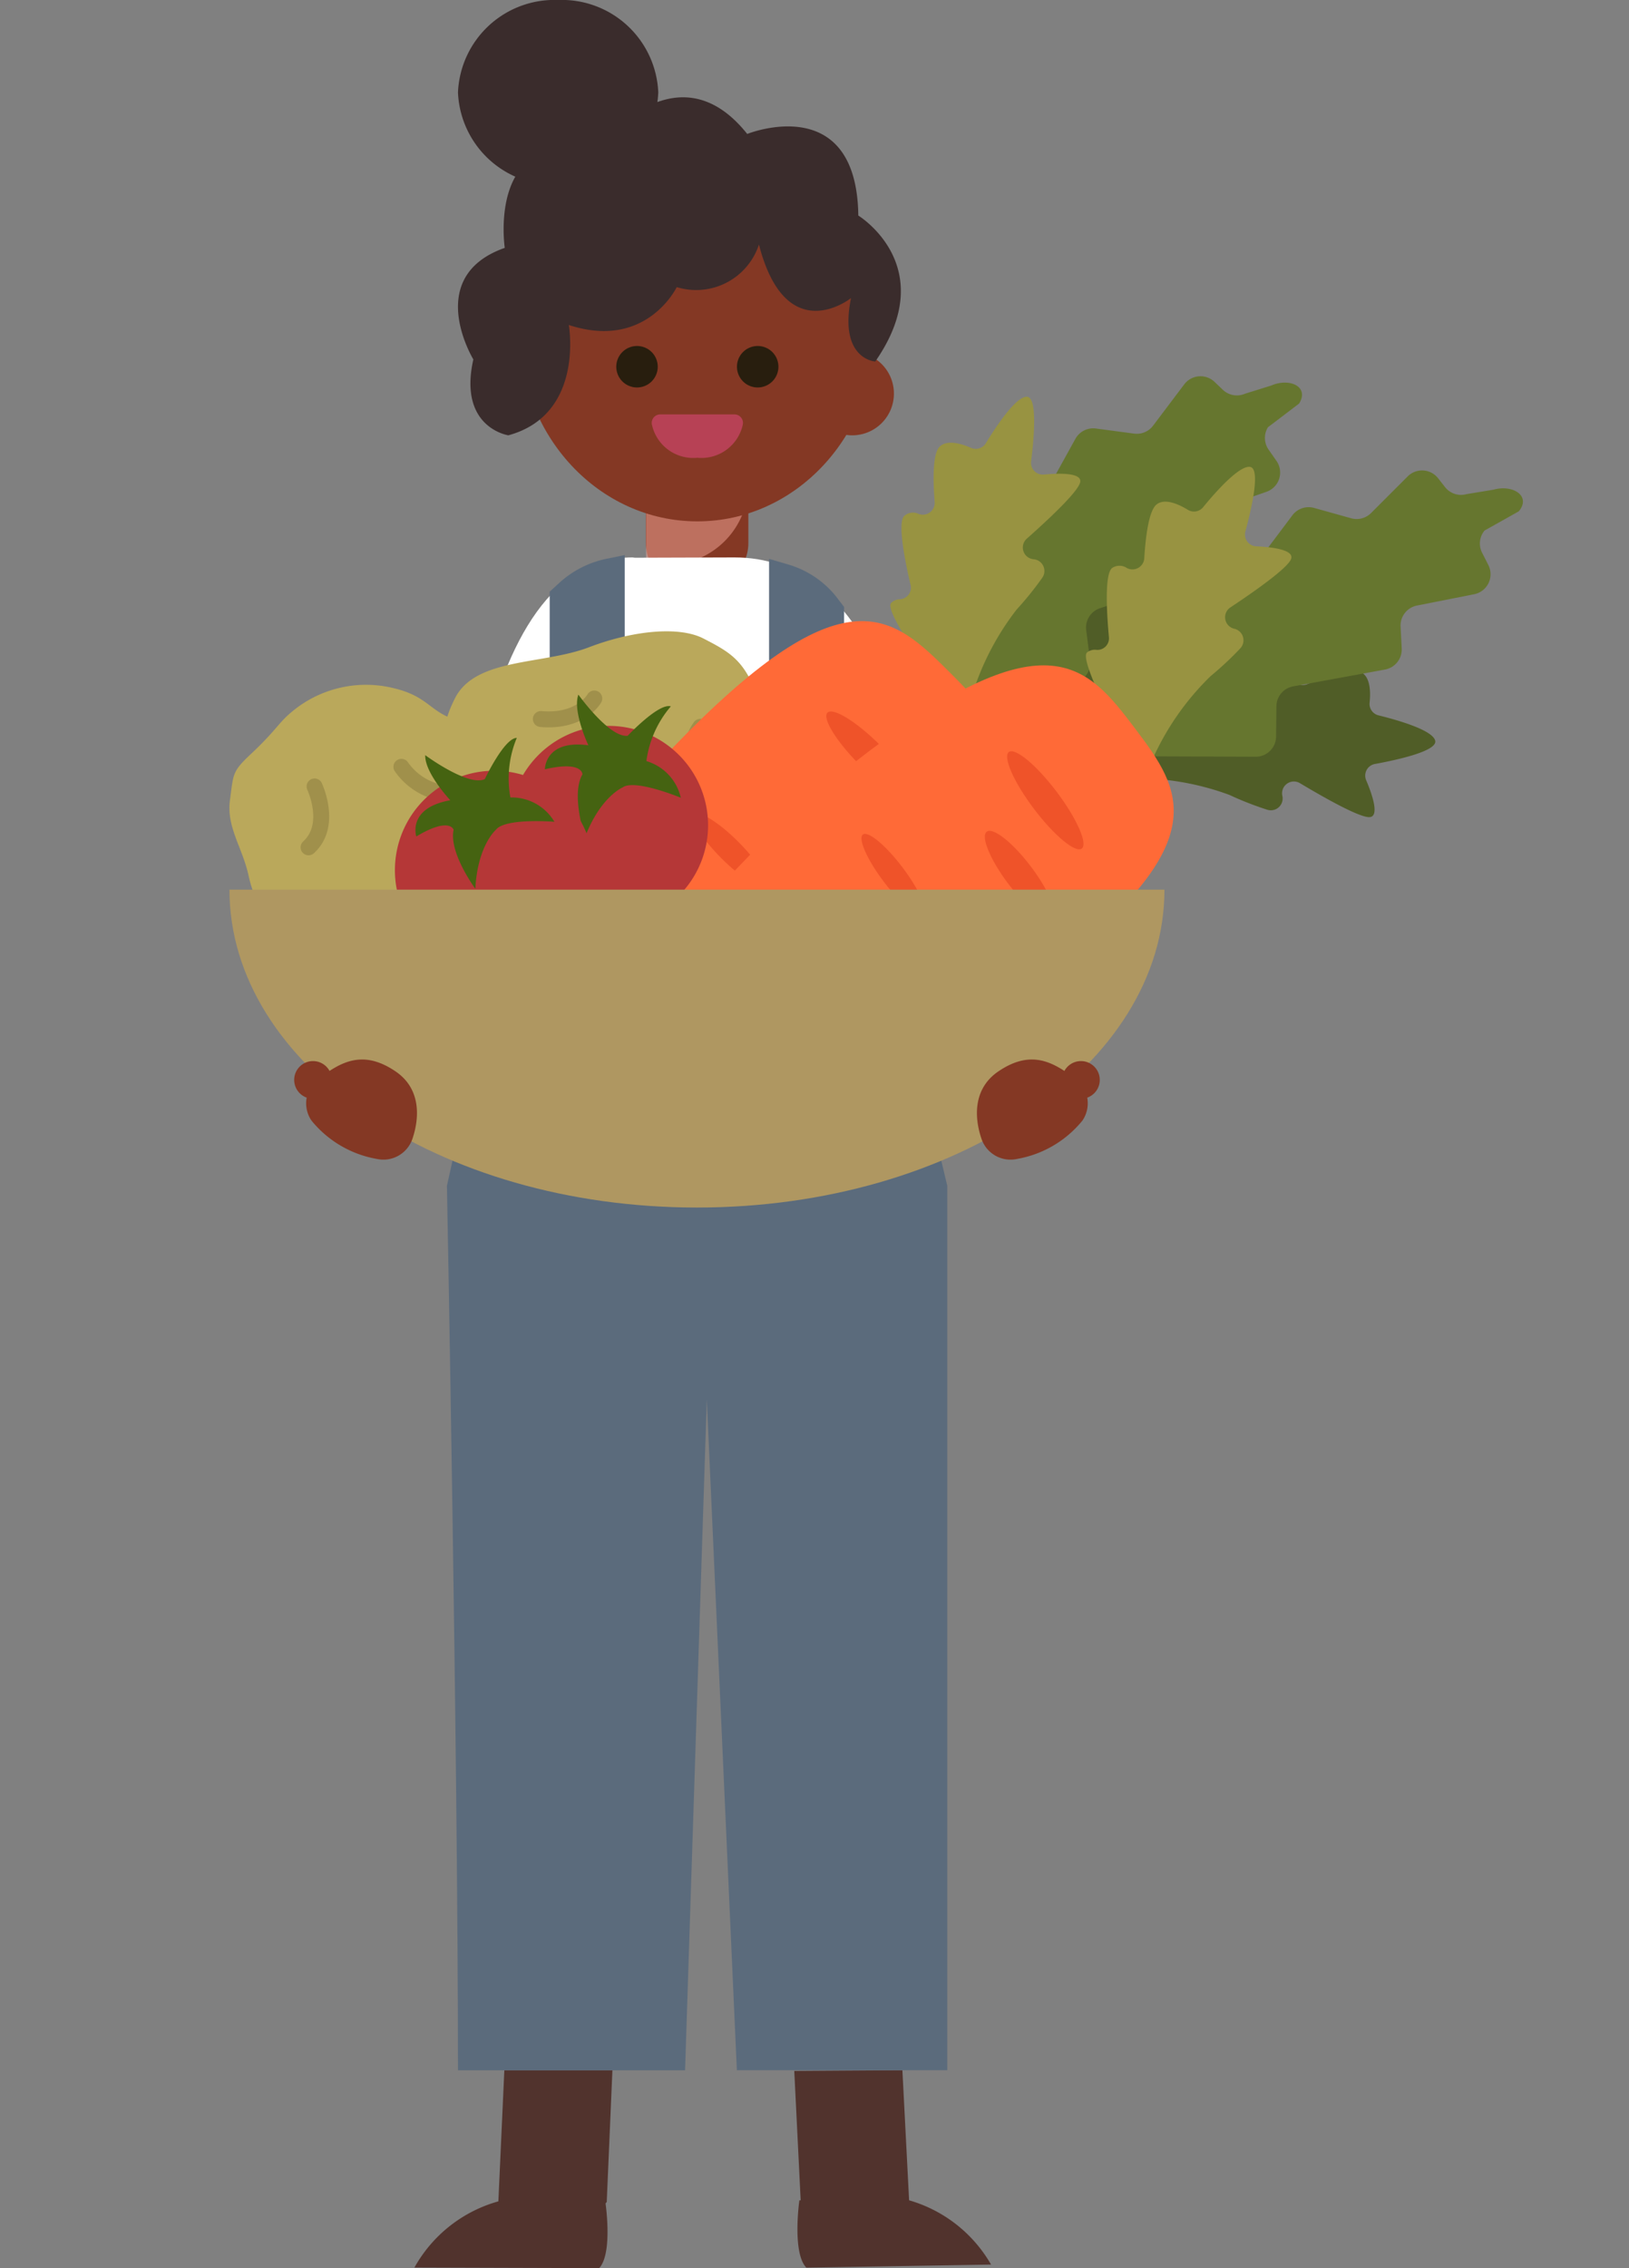 <svg xmlns="http://www.w3.org/2000/svg" xmlns:xlink="http://www.w3.org/1999/xlink" width="120" height="167.001" viewBox="0 0 120 167.001">
  <rect x="0" y="0" width="120" height="167.001" fill="#808080" stroke="none"/>
  <defs>
    <clipPath id="clip-path">
      <rect id="長方形_10405" data-name="長方形 10405" width="105.19" height="167.001" fill="none"/>
    </clipPath>
    <clipPath id="clip-path-3">
      <path id="長方形_10403" data-name="長方形 10403" d="M2.831,0H4.714a2.83,2.83,0,0,1,2.83,2.83v15.9A2.832,2.832,0,0,1,4.712,21.56H2.831A2.831,2.831,0,0,1,0,18.729V2.831A2.831,2.831,0,0,1,2.831,0Z" fill="none"/>
    </clipPath>
    <clipPath id="clip-path-4">
      <rect id="長方形_10402" data-name="長方形 10402" width="11.453" height="12.359" fill="none"/>
    </clipPath>
  </defs>
  <g id="voice_icon_01" transform="translate(-820)">
    <rect id="長方形_10400" data-name="長方形 10400" width="120" height="167" transform="translate(820)" fill="none"/>
    <g id="グループ_12342" data-name="グループ 12342" transform="translate(827)">
      <g id="グループ_12351" data-name="グループ 12351" clip-path="url(#clip-path)">
        <g id="グループ_12343" data-name="グループ 12343">
          <g id="グループ_12342-2" data-name="グループ 12342" clip-path="url(#clip-path)">
            <path id="パス_13787" data-name="パス 13787" d="M34.694,142.156s.6,3.836-.442,4.961l-13.611-.041a10.224,10.224,0,0,1,6.187-4.876Z" transform="translate(2.887 19.884)" fill="#51332d"/>
            <path id="パス_13788" data-name="パス 13788" d="M45.537,142.138s-.551,3.844.51,4.954l13.61-.225a10.222,10.222,0,0,0-6.253-4.792Z" transform="translate(6.349 19.873)" fill="#51332d"/>
            <path id="パス_13789" data-name="パス 13789" d="M26.506,133.727l-.442,9.707s4.306,3.68,7.985,0l.418-9.707Z" transform="translate(3.646 18.705)" fill="#51332d"/>
            <path id="パス_13790" data-name="パス 13790" d="M53.154,133.727l.5,9.7s-4.281,3.707-7.985.052l-.48-9.7Z" transform="translate(6.321 18.705)" fill="#51332d"/>
            <path id="パス_13791" data-name="パス 13791" d="M39.92,40.14H38.831A3.228,3.228,0,0,1,35.6,36.913V25.235a3.227,3.227,0,0,1,3.227-3.227H39.92a3.226,3.226,0,0,1,3.227,3.227V36.913A3.227,3.227,0,0,1,39.92,40.14" transform="translate(4.98 3.078)" fill="#843824"/>
          </g>
        </g>
        <g id="グループ_12348" data-name="グループ 12348" transform="translate(40.584 28.867)">
          <g id="グループ_12347" data-name="グループ 12347" clip-path="url(#clip-path-3)">
            <g id="グループ_12346" data-name="グループ 12346" transform="translate(-3.909 0.357)" opacity="0.5" style="mix-blend-mode: multiply;isolation: isolate">
              <g id="グループ_12345" data-name="グループ 12345">
                <g id="グループ_12344" data-name="グループ 12344" clip-path="url(#clip-path-4)">
                  <path id="パス_13792" data-name="パス 13792" d="M32.174,31.817A5.966,5.966,0,0,0,37.9,38a5.965,5.965,0,0,0,5.726-6.179A5.965,5.965,0,0,0,37.9,25.638a5.966,5.966,0,0,0-5.727,6.179" transform="translate(-32.174 -25.638)" fill="#f6a799"/>
                </g>
              </g>
            </g>
          </g>
        </g>
        <g id="グループ_12350" data-name="グループ 12350">
          <g id="グループ_12349" data-name="グループ 12349" clip-path="url(#clip-path)">
            <path id="パス_13793" data-name="パス 13793" d="M27.428,23.093c0,7.747,5.867,14.027,13.105,14.027S53.638,30.84,53.638,23.093,47.77,9.066,40.533,9.066,27.428,15.347,27.428,23.093" transform="translate(3.836 1.268)" fill="#843824"/>
            <path id="パス_13794" data-name="パス 13794" d="M52.383,25.8a3.073,3.073,0,1,1-3.072-3.072A3.072,3.072,0,0,1,52.383,25.8" transform="translate(6.467 3.179)" fill="#843824"/>
            <path id="パス_13795" data-name="パス 13795" d="M33.686,23.876a1.527,1.527,0,1,0,1.527-1.527,1.528,1.528,0,0,0-1.527,1.527" transform="translate(4.712 3.126)" fill="#281e0e"/>
            <path id="パス_13796" data-name="パス 13796" d="M41.485,23.876a1.527,1.527,0,1,0,1.527-1.527,1.528,1.528,0,0,0-1.527,1.527" transform="translate(5.803 3.126)" fill="#281e0e"/>
            <path id="パス_13797" data-name="パス 13797" d="M42.074,26.769H36.6a.626.626,0,0,0-.6.792,3.116,3.116,0,0,0,3.338,2.4,3.119,3.119,0,0,0,3.34-2.4.628.628,0,0,0-.6-.792" transform="translate(5.032 3.744)" fill="#b74155"/>
            <path id="パス_13798" data-name="パス 13798" d="M45.626,17.13a4.868,4.868,0,0,1-6.056,3.131s-2.232,4.666-7.949,2.789c0,0,1.174,6.591-4.455,8.123,0,0-3.71-.551-2.578-5.589,0,0-3.714-6.086,2.314-8.213,0,0-1.336-8.889,6.631-7.1,0,0,5.858-8.035,11.23-1.287,0,0,8.059-3.257,8.184,6.009,0,0,6.125,3.731,1.248,10.747,0,0-2.7-.156-1.786-4.671,0,0-4.779,3.812-6.782-3.939" transform="translate(3.281 0.879)" fill="#3a2c2c"/>
            <path id="パス_13799" data-name="パス 13799" d="M38.21,6.806a7.109,7.109,0,0,1-7.377,6.806,7.109,7.109,0,0,1-7.377-6.806A7.109,7.109,0,0,1,30.832,0,7.109,7.109,0,0,1,38.21,6.806" transform="translate(3.281)" fill="#3a2c2c"/>
            <path id="パス_13800" data-name="パス 13800" d="M36.491,36.03l7.328-.023c18.808,0,14.4,46.263,14.4,46.263H23.455l.13-17.381s-.1-28.882,12.727-28.882" transform="translate(3.281 5.036)" fill="#fff"/>
            <path id="パス_13801" data-name="パス 13801" d="M30.314,48.683,26.572,63.292,22.742,80.5s.813,42.094.813,65.126h16.73l1.6-49.393L44.1,145.622H59.6V80.5l-7.59-31.814Z" transform="translate(3.181 6.809)" fill="#5b6b7c"/>
            <path id="パス_13802" data-name="パス 13802" d="M34.91,35.856l-1.328.269a7.354,7.354,0,0,0-3.517,1.8l-.682.626V50.477H34.91Z" transform="translate(4.11 5.015)" fill="#5b6b7c"/>
            <path id="パス_13803" data-name="パス 13803" d="M49.086,39.641l-.627-.816a7.037,7.037,0,0,0-3.454-2.3L43.56,36.1V50.443h5.526Z" transform="translate(6.093 5.049)" fill="#5b6b7c"/>
            <path id="パス_13804" data-name="パス 13804" d="M10.271,49.328c2.136-2.013,1.973-2.331,3.395-3.41a8.505,8.505,0,0,1,7.092-1.442c3.083.717,2.635,2.244,6,2.6s5.387,1.954,6.284,4.2.419,3.314.146,5.126c-.366,2.437.561,2.841-1.307,5.273-2.049,2.667-6.8,1.193-10.393,1.829-3.461.613-6.843.279-8.412-.954S10.59,60.556,10.1,58.3c-.448-2.075-1.64-3.581-1.377-5.561s.161-2.105,1.546-3.411" transform="translate(1.215 6.188)" fill="#baa85b"/>
            <path id="パス_13805" data-name="パス 13805" d="M20.189,57.942s1.3-1.555,4.154-.742" transform="translate(2.824 7.968)" fill="none" stroke="#a0904b" stroke-linecap="round" stroke-linejoin="round" stroke-width="1.174"/>
            <path id="パス_13806" data-name="パス 13806" d="M14.242,50.8S15.6,53.65,13.8,55.284" transform="translate(1.93 7.105)" fill="none" stroke="#a0904b" stroke-linecap="round" stroke-linejoin="round" stroke-width="1.174"/>
            <path id="パス_13807" data-name="パス 13807" d="M19.8,49.533a4.672,4.672,0,0,0,5.262,1.773" transform="translate(2.77 6.928)" fill="none" stroke="#a0904b" stroke-linecap="round" stroke-linejoin="round" stroke-width="1.174"/>
            <path id="パス_13808" data-name="パス 13808" d="M46.9,53.756c-1.719,2.38-1.5,2.662-2.69,3.99A8.5,8.5,0,0,1,37.514,60.5c-3.164-.123-3.012-1.708-6.382-1.417s-5.658-.9-6.963-2.936-1.036-3.176-1.11-5.006c-.1-2.463-1.086-2.684.29-5.426,1.509-3.006,6.457-2.456,9.861-3.757,3.284-1.255,6.667-1.565,8.442-.65s2.813,1.482,3.718,3.6c.832,1.954,2.287,3.208,2.4,5.2s.239,2.1-.874,3.641" transform="translate(3.164 5.704)" fill="#baa85b"/>
            <path id="パス_13809" data-name="パス 13809" d="M32.75,45.118s-.985,1.773-3.939,1.513" transform="translate(4.03 6.311)" fill="none" stroke="#a0904b" stroke-linecap="round" stroke-linejoin="round" stroke-width="1.174"/>
            <path id="パス_13810" data-name="パス 13810" d="M39.6,51.436s-1.871-2.545-.411-4.49" transform="translate(5.404 6.567)" fill="none" stroke="#a0904b" stroke-linecap="round" stroke-linejoin="round" stroke-width="1.174"/>
            <path id="パス_13811" data-name="パス 13811" d="M34.888,53.347a4.673,4.673,0,0,0-5.5-.748" transform="translate(4.11 7.277)" fill="none" stroke="#a0904b" stroke-linecap="round" stroke-linejoin="round" stroke-width="1.174"/>
            <path id="パス_13812" data-name="パス 13812" d="M54.567,46.622a.867.867,0,0,0,.883,1.268,19.8,19.8,0,0,1,7.422.195,23.168,23.168,0,0,0,2.916.693.868.868,0,0,0,.948-1.165A.869.869,0,0,1,67.885,46.5c1.928.816,4.742,1.924,5.443,1.758s-.033-1.643-.637-2.647a.868.868,0,0,1,.467-1.277c1.619-.537,4.471-1.6,4.159-2.328-.32-.75-3.023-1.117-4.394-1.256a.867.867,0,0,1-.776-.84c-.027-.768-.2-1.869-.927-2.126-.706-.248-2.529.681-3.828,1.432a.873.873,0,0,1-1.3-.676.972.972,0,0,0-.614-.916c-.694-.2-2.937,1.477-4.355,2.616A.853.853,0,0,1,59.832,40a.906.906,0,0,0-.53-.47c-.7-.247-3.372,4.542-4.735,7.092" transform="translate(7.618 5.261)" fill="#505d27"/>
            <path id="パス_13813" data-name="パス 13813" d="M54.622,46.288l1.074-7.3a1.5,1.5,0,0,1,1.29-1.269l2.187-.284a1.5,1.5,0,0,0,1.119-.761l4.288-7.761a1.5,1.5,0,0,1,1.51-.761l2.813.376a1.5,1.5,0,0,0,1.4-.584L72.6,24.9a1.5,1.5,0,0,1,2.236-.177l.6.573a1.5,1.5,0,0,0,1.64.294l1.926-.6c1.345-.587,2.831.07,2.062,1.321l-2.3,1.75a1.5,1.5,0,0,0,.048,1.644l.582.833a1.5,1.5,0,0,1-.738,2.274l-4.057,1.411a1.5,1.5,0,0,0-.979,1.7l.305,1.584a1.5,1.5,0,0,1-1,1.708l-6.534,2.169a1.5,1.5,0,0,0-1.014,1.614l.286,2.223a1.5,1.5,0,0,1-1.285,1.677l-8.067,1.1a1.5,1.5,0,0,1-1.686-1.7" transform="translate(7.638 3.399)" fill="#66762f"/>
            <path id="パス_13814" data-name="パス 13814" d="M55.812,48.145a.866.866,0,0,0,1.523-.251,19.8,19.8,0,0,1,3.377-6.612,23.376,23.376,0,0,0,1.881-2.332.868.868,0,0,0-.643-1.358.868.868,0,0,1-.5-1.515c1.567-1.388,3.779-3.449,3.931-4.154s-1.5-.678-2.663-.567a.867.867,0,0,1-.95-.971c.213-1.693.483-4.724-.308-4.757-.815-.034-2.311,2.246-3.028,3.423a.869.869,0,0,1-1.093.339c-.7-.307-1.772-.627-2.316-.081-.529.53-.478,2.576-.359,4.072a.873.873,0,0,1-1.168.879.974.974,0,0,0-1.092.158c-.478.541.066,3.287.482,5.059a.853.853,0,0,1-.779,1.061.912.912,0,0,0-.652.276c-.525.528,2.645,5,4.359,7.331" transform="translate(7.189 3.585)" fill="#989341"/>
            <path id="パス_13815" data-name="パス 13815" d="M55,63.048C43.3,74.764,30.513,80.953,26.423,76.873S28.5,59.987,40.187,48.27s15.111-8.511,19.2-4.431,7.3,7.494-4.391,19.209" transform="translate(3.519 5.612)" fill="#ff6a37"/>
            <path id="パス_13816" data-name="パス 13816" d="M47.345,46.045c-.408.409.673,2.149,2.414,3.887s3.483,2.814,3.892,2.405-.673-2.149-2.414-3.886-3.483-2.815-3.892-2.406" transform="translate(6.61 6.428)" fill="#ef5329"/>
            <path id="パス_13817" data-name="パス 13817" d="M46.646,51.337c-.408.409.537,2.013,2.11,3.583s3.179,2.511,3.587,2.1-.537-2.013-2.11-3.583-3.179-2.511-3.587-2.1" transform="translate(6.511 7.167)" fill="#ef5329"/>
            <path id="パス_13818" data-name="パス 13818" d="M38.743,52.629c-.339.34.559,1.783,2,3.225s2.89,2.334,3.228,1.995-.557-1.783-2-3.224-2.89-2.336-3.228-2" transform="translate(5.409 7.351)" fill="#ef5329"/>
            <path id="パス_13819" data-name="パス 13819" d="M66.3,49.98a.867.867,0,0,0,.7,1.378,19.787,19.787,0,0,1,7.323,1.224,23.43,23.43,0,0,0,2.792,1.091.869.869,0,0,0,1.1-1.022.869.869,0,0,1,1.293-.938c1.8,1.075,4.427,2.562,5.144,2.5s.2-1.631-.262-2.711a.869.869,0,0,1,.639-1.2c1.678-.307,4.65-.963,4.442-1.727-.212-.788-2.838-1.526-4.176-1.855a.866.866,0,0,1-.652-.939c.079-.765.063-1.879-.624-2.234-.663-.344-2.6.323-3.99.887a.874.874,0,0,1-1.19-.85.973.973,0,0,0-.481-.993c-.66-.291-3.114,1.056-4.677,1.986a.852.852,0,0,1-1.247-.422.9.9,0,0,0-.459-.538c-.661-.343-3.97,4.029-5.674,6.366" transform="translate(9.25 5.951)" fill="#505d27"/>
            <path id="パス_13820" data-name="パス 13820" d="M66.618,49.517l2.077-7.082a1.5,1.5,0,0,1,1.454-1.077l2.206.023a1.5,1.5,0,0,0,1.214-.6l5.324-7.09a1.5,1.5,0,0,1,1.6-.544l2.733.763a1.5,1.5,0,0,0,1.462-.384l2.7-2.7a1.5,1.5,0,0,1,2.24.136l.51.651a1.5,1.5,0,0,0,1.584.519l1.991-.328c1.415-.4,2.794.462,1.859,1.594l-2.523,1.415a1.5,1.5,0,0,0-.18,1.633l.461.906a1.5,1.5,0,0,1-1.045,2.15l-4.214.833a1.5,1.5,0,0,0-1.206,1.548l.083,1.612a1.5,1.5,0,0,1-1.228,1.551l-6.772,1.241a1.5,1.5,0,0,0-1.229,1.458l-.025,2.24a1.5,1.5,0,0,1-1.5,1.483l-8.142-.031a1.5,1.5,0,0,1-1.433-1.921" transform="translate(9.309 4.251)" fill="#66762f"/>
            <path id="パス_13821" data-name="パス 13821" d="M67.421,51.675a.867.867,0,0,0,1.545-.036,19.784,19.784,0,0,1,4.261-6.079,23.474,23.474,0,0,0,2.189-2.048.87.87,0,0,0-.448-1.435.868.868,0,0,1-.29-1.57c1.745-1.157,4.222-2.891,4.471-3.567s-1.387-.88-2.559-.931a.868.868,0,0,1-.806-1.094c.446-1.646,1.135-4.61.357-4.753-.8-.147-2.6,1.9-3.474,2.969a.866.866,0,0,1-1.128.184c-.655-.4-1.668-.866-2.284-.4-.6.45-.83,2.485-.92,3.983a.873.873,0,0,1-1.28.707.973.973,0,0,0-1.1.007c-.547.47-.39,3.265-.225,5.076a.851.851,0,0,1-.918.943.91.91,0,0,0-.684.184c-.6.449,1.924,5.32,3.3,7.864" transform="translate(8.957 4.218)" fill="#989341"/>
            <path id="パス_13822" data-name="パス 13822" d="M64.855,66.025C51.651,76,38.121,80.357,34.639,75.748s4.4-16.436,17.6-26.414S68.387,43,71.871,47.611s6.188,8.435-7.016,18.414" transform="translate(4.73 6.012)" fill="#ff6a37"/>
            <path id="パス_13823" data-name="パス 13823" d="M59.072,48.585c-.461.35.368,2.223,1.851,4.186s3.059,3.27,3.52,2.921-.368-2.22-1.851-4.183-3.059-3.273-3.52-2.924" transform="translate(8.245 6.788)" fill="#ef5329"/>
            <path id="パス_13824" data-name="パス 13824" d="M57.645,53.729c-.461.349.252,2.068,1.591,3.841s2.8,2.927,3.261,2.58-.252-2.068-1.591-3.841-2.8-2.928-3.261-2.58" transform="translate(8.043 7.507)" fill="#ef5329"/>
            <path id="パス_13825" data-name="パス 13825" d="M49.638,53.912c-.382.288.305,1.843,1.535,3.471s2.537,2.714,2.92,2.425-.305-1.843-1.535-3.471-2.539-2.713-2.92-2.425" transform="translate(6.928 7.534)" fill="#ef5329"/>
            <path id="パス_13826" data-name="パス 13826" d="M41.061,56.458a7.319,7.319,0,1,1-4.716-9.215,7.319,7.319,0,0,1,4.716,9.215" transform="translate(3.745 6.558)" fill="#b53737"/>
            <path id="パス_13827" data-name="パス 13827" d="M34.805,51.7s-1.64.677-2.78,3.669c0,0-1.053-3.139-.186-4.627,0,0,.03-1.025-2.765-.376,0,0-.021-2.2,3.2-1.767,0,0-1.177-2.493-.735-3.729,0,0,2.287,3.2,3.634,3.026,0,0,2.3-2.445,3.176-2.161a7.747,7.747,0,0,0-1.8,4.028,3.665,3.665,0,0,1,2.536,2.7s-3.365-1.4-4.281-.766" transform="translate(4.067 6.276)" fill="#456311"/>
            <path id="パス_13828" data-name="パス 13828" d="M34.018,57.105A7.319,7.319,0,1,1,26.7,49.786a7.319,7.319,0,0,1,7.319,7.319" transform="translate(2.711 6.964)" fill="#b53737"/>
            <path id="パス_13829" data-name="パス 13829" d="M26.636,54.429s-1.353,1.148-1.517,4.346c0,0-1.969-2.665-1.6-4.346,0,0-.287-.984-2.747.492,0,0-.7-2.092,2.5-2.666,0,0-1.885-2.008-1.845-3.32,0,0,3.157,2.337,4.389,1.763,0,0,1.435-3.034,2.357-3.034a7.753,7.753,0,0,0-.472,4.387,3.662,3.662,0,0,1,3.244,1.79s-3.633-.3-4.31.588" transform="translate(2.897 6.667)" fill="#456311"/>
            <path id="パス_13830" data-name="パス 13830" d="M77.564,57.465c0,12.928-15.418,23.408-34.438,23.408S8.688,70.393,8.688,57.465Z" transform="translate(1.215 8.038)" fill="#af9761"/>
            <path id="パス_13831" data-name="パス 13831" d="M14.031,72.925a2.248,2.248,0,0,1,.536-3.075c1.628-1.234,3.25-2.169,5.654-.543,1.909,1.29,1.77,3.454,1.25,4.976a2.257,2.257,0,0,1-2.634,1.473,7.962,7.962,0,0,1-4.806-2.83" transform="translate(1.908 9.573)" fill="#843824"/>
            <path id="パス_13832" data-name="パス 13832" d="M15.644,69.926a1.386,1.386,0,1,1-1.387-1.386,1.387,1.387,0,0,1,1.387,1.386" transform="translate(1.8 9.587)" fill="#843824"/>
            <path id="パス_13833" data-name="パス 13833" d="M64.771,72.925a2.248,2.248,0,0,0-.536-3.075c-1.628-1.234-3.25-2.169-5.654-.543-1.909,1.29-1.77,3.454-1.25,4.976a2.257,2.257,0,0,0,2.634,1.473,7.962,7.962,0,0,0,4.806-2.83" transform="translate(7.972 9.573)" fill="#843824"/>
            <path id="パス_13834" data-name="パス 13834" d="M62.5,69.926a1.386,1.386,0,1,0,1.386-1.386A1.386,1.386,0,0,0,62.5,69.926" transform="translate(8.742 9.587)" fill="#843824"/>
          </g>
        </g>
      </g>
    </g>
  </g>
</svg>
